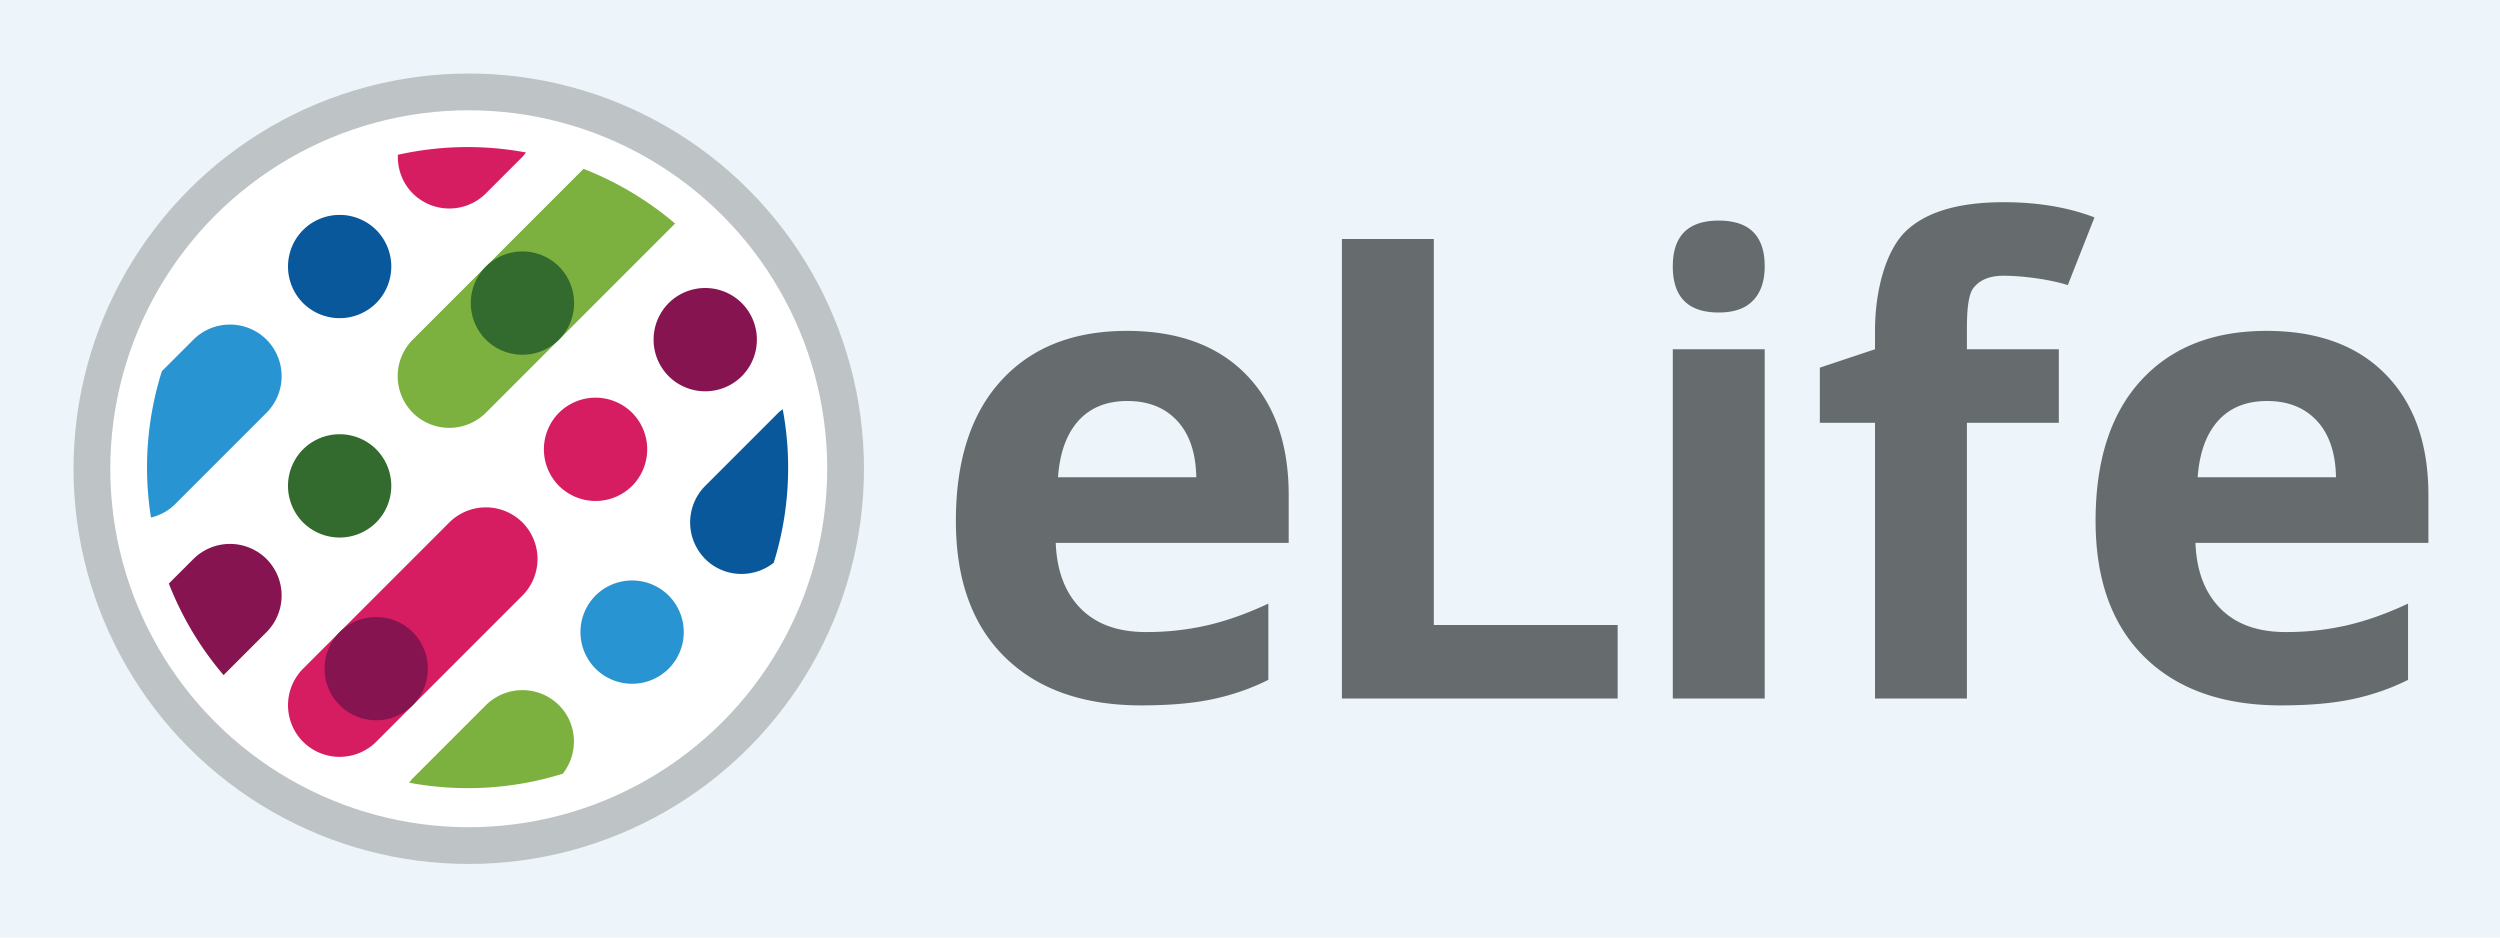 <svg width="136" height="51" viewBox="0 0 136 51" xmlns="http://www.w3.org/2000/svg"><title>elife-logo-xs</title><g fill="none" fill-rule="evenodd"><path fill="#edf5fa" d="M0 0h136v51H0z"/><g transform="translate(4 4)"><circle stroke="#BEC3C5" stroke-width="2" fill="#FFF" cx="21.5" cy="21.5" r="20.5"/><path d="M18.454 18.454a2.82 2.82 0 0 0 3.978 0L32.725 8.162a17.444 17.444 0 0 0-4.98-2.976l-9.29 9.29a2.82 2.82 0 0 0 0 3.978" fill="#7CB13F"/><path d="M24.42 24.42a2.82 2.82 0 0 1 0 3.978l-7.955 7.955a2.821 2.821 0 0 1-3.977 0 2.82 2.82 0 0 1 0-3.977l7.955-7.955a2.82 2.82 0 0 1 3.977 0" fill="#D71D62"/><path d="M16.465 20.443a2.82 2.82 0 0 1 0 3.978 2.82 2.82 0 0 1-3.977 0 2.82 2.82 0 0 1 0-3.978 2.82 2.82 0 0 1 3.977 0M26.41 10.5a2.82 2.82 0 0 1 0 3.977 2.82 2.82 0 0 1-3.978 0 2.82 2.82 0 0 1 0-3.978 2.82 2.82 0 0 1 3.977 0" fill="#336A2D"/><path d="M18.454 30.387a2.82 2.82 0 0 1 0 3.977 2.82 2.82 0 0 1-3.977 0 2.82 2.82 0 0 1 0-3.977 2.82 2.82 0 0 1 3.977 0M36.353 12.488a2.82 2.82 0 0 1 0 3.978 2.82 2.82 0 0 1-3.977 0 2.82 2.82 0 0 1 0-3.978 2.82 2.82 0 0 1 3.977 0" fill="#861450"/><path d="M30.387 18.454a2.82 2.82 0 0 1 0 3.978 2.82 2.82 0 0 1-3.978 0 2.82 2.82 0 0 1 0-3.978 2.82 2.82 0 0 1 3.978 0" fill="#D71D62"/><path d="M32.376 28.398a2.82 2.82 0 0 1 0 3.978 2.82 2.82 0 0 1-3.978 0 2.82 2.82 0 0 1 0-3.978 2.82 2.82 0 0 1 3.978 0" fill="#2994D2"/><path d="M16.465 8.51a2.82 2.82 0 0 1 0 3.978 2.82 2.82 0 0 1-3.977 0 2.82 2.82 0 0 1 0-3.977 2.82 2.82 0 0 1 3.977 0" fill="#08589B"/><path d="M10.5 26.41a2.82 2.82 0 0 0-3.978 0l-1.337 1.335a17.437 17.437 0 0 0 2.977 4.98l2.337-2.338a2.82 2.82 0 0 0 0-3.978" fill="#861450"/><path d="M18.454 6.522a2.82 2.82 0 0 0 3.978 0l1.989-1.99c.073-.073.13-.157.193-.237A17.457 17.457 0 0 0 21.438 4c-1.303 0-2.571.148-3.793.42-.03.758.234 1.526.81 2.102" fill="#D71D62"/><path d="M10.5 18.454a2.82 2.82 0 0 0 0-3.977 2.82 2.82 0 0 0-3.978 0L4.807 16.19a17.386 17.386 0 0 0-.594 7.964c.482-.118.94-.354 1.314-.729l4.972-4.972z" fill="#2994D2"/><path d="M34.364 22.432a2.82 2.82 0 0 0 0 3.977c1.016 1.016 2.625 1.076 3.726.205a17.371 17.371 0 0 0 .49-8.354c-.08.064-.164.12-.238.194l-3.978 3.978z" fill="#08589B"/><path d="M26.41 34.364a2.82 2.82 0 0 0-3.978 0l-3.978 3.978c-.074.074-.13.158-.194.238a17.384 17.384 0 0 0 8.354-.489c.87-1.102.81-2.71-.205-3.727" fill="#7CB13F"/></g><g fill="#666B6E"><path d="M61.334 21.815c-1.136 0-2.027.36-2.672 1.08-.644.722-1.013 1.744-1.107 3.068h7.523c-.023-1.325-.369-2.347-1.037-3.068-.668-.72-1.57-1.08-2.707-1.08m.756 16.558c-3.164 0-5.637-.873-7.418-2.619C52.89 34.008 52 31.535 52 28.336c0-3.293.823-5.839 2.47-7.637 1.646-1.8 3.922-2.699 6.829-2.699 2.777 0 4.94.791 6.486 2.373 1.547 1.582 2.32 3.768 2.32 6.556v2.603H57.431c.06 1.523.51 2.712 1.354 3.567.844.856 2.027 1.284 3.551 1.284a14.72 14.72 0 0 0 3.357-.37c1.055-.246 2.157-.638 3.305-1.177v4.148c-.938.469-1.94.818-3.006 1.046-1.066.229-2.367.343-3.902.343M73 38V13h5v21h10v4zM91 38h5V19h-5v19zm0-23.508C91 12.83 91.834 12 93.5 12c1.667 0 2.5.83 2.5 2.492 0 .791-.208 1.407-.625 1.847-.416.44-1.041.661-1.875.661-1.666 0-2.5-.836-2.5-2.508zM112 23h-5v15h-5V23h-3v-3l3-1v-1c0-2.238.608-4.422 1.709-5.453C104.81 11.515 106.574 11 109 11c1.852 0 3.498.275 4.94.826l-1.451 3.683C111.41 15.17 109.914 15 109 15c-.761 0-1.312.226-1.652.677-.34.451-.348 1.62-.348 2.323v1h5v4zM123.334 21.815c-1.136 0-2.028.36-2.672 1.08-.645.722-1.014 1.744-1.108 3.068h7.524c-.023-1.325-.369-2.347-1.037-3.068-.668-.72-1.57-1.08-2.707-1.08m.756 16.558c-3.164 0-5.637-.873-7.418-2.619-1.781-1.746-2.672-4.219-2.672-7.418 0-3.293.824-5.839 2.47-7.637 1.646-1.8 3.922-2.699 6.829-2.699 2.777 0 4.94.791 6.486 2.373 1.547 1.582 2.32 3.768 2.32 6.556v2.603h-12.673c.058 1.523.51 2.712 1.353 3.567.844.856 2.028 1.284 3.551 1.284a14.72 14.72 0 0 0 3.358-.37c1.054-.246 2.156-.638 3.304-1.177v4.148c-.938.469-1.94.818-3.006 1.046-1.066.229-2.367.343-3.902.343"/></g></g></svg>